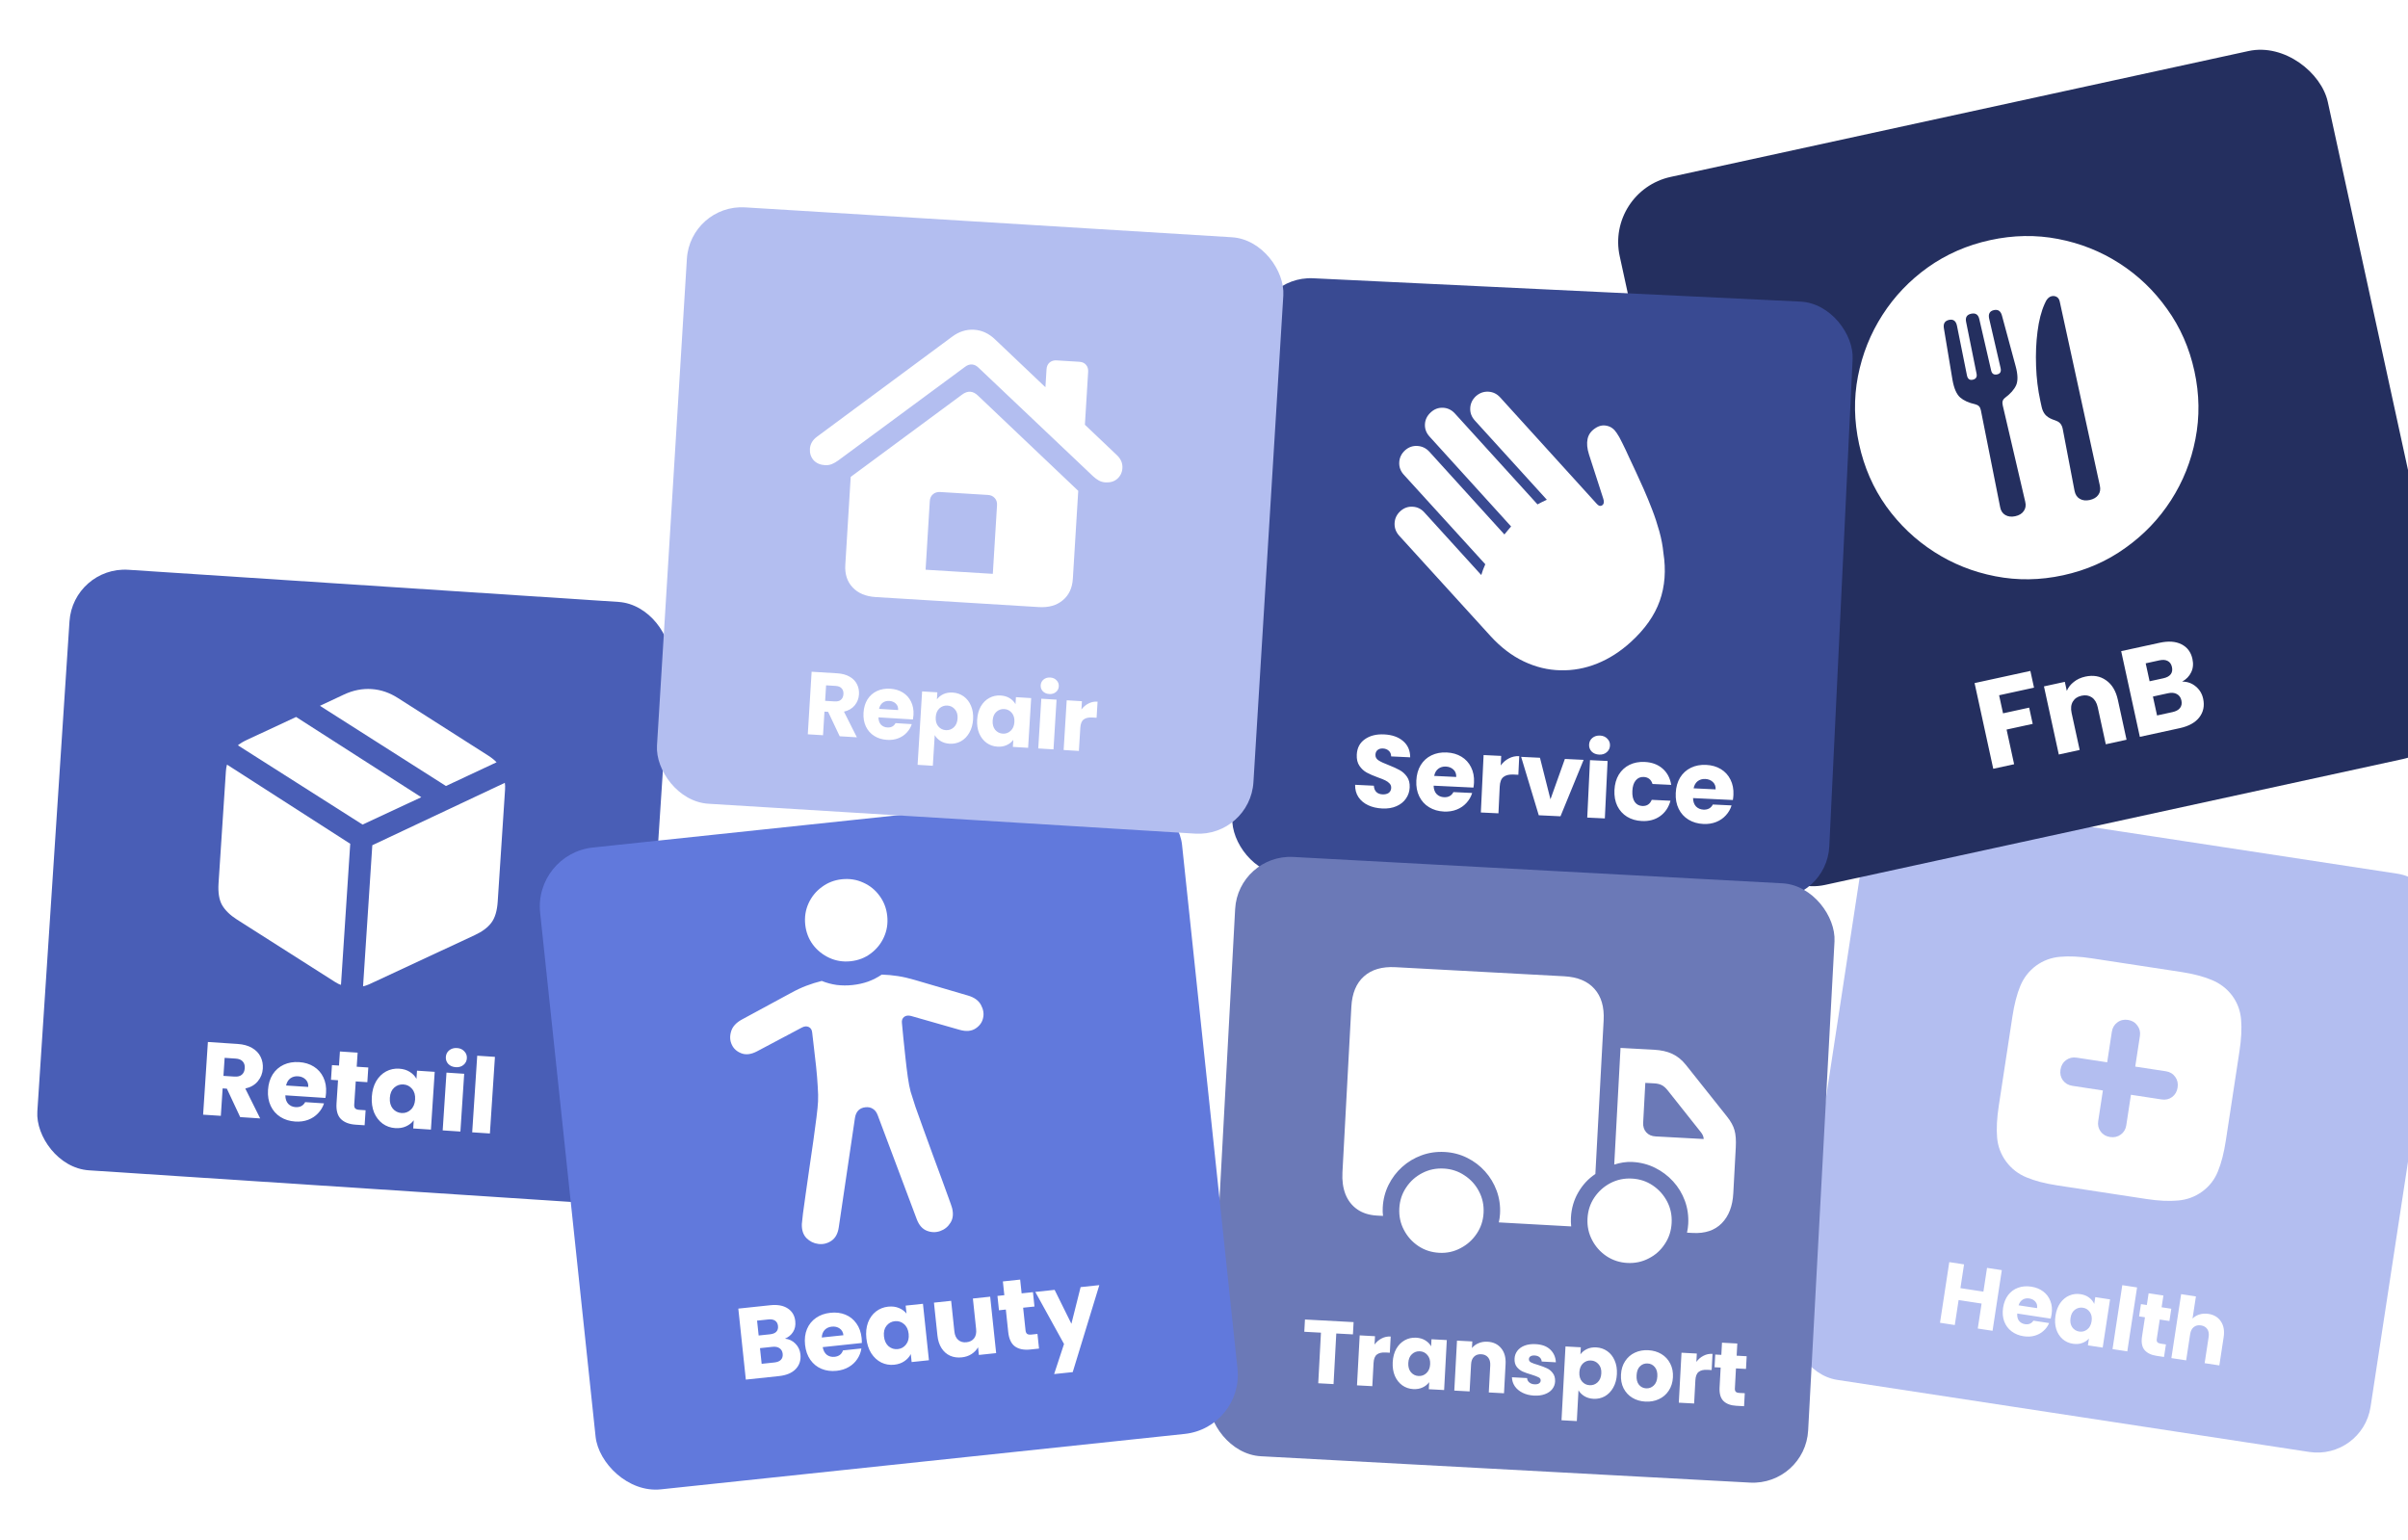 <svg width="233" height="149" viewBox="0 0 233 149" fill="none" xmlns="http://www.w3.org/2000/svg">
<g filter="url(#filter0_d_1128_926)">
<rect x="181.18" y="73.568" width="56.604" height="56.604" rx="5.205" transform="rotate(8.682 181.18 73.568)" fill="#B3BEF0"/>
<path d="M215.989 93.125C216.498 93.818 216.785 94.594 216.851 95.456C216.924 96.318 216.871 97.334 216.693 98.505L215.372 107.156C215.192 108.335 214.938 109.324 214.611 110.125C214.293 110.92 213.787 111.572 213.095 112.081C212.395 112.589 211.61 112.878 210.74 112.951C209.876 113.031 208.863 112.983 207.7 112.806L199.037 111.483C197.874 111.305 196.893 111.049 196.093 110.714C195.292 110.387 194.633 109.876 194.116 109.183C193.607 108.49 193.316 107.717 193.241 106.862C193.168 106 193.221 104.98 193.401 103.802L194.724 95.138C194.902 93.975 195.153 92.997 195.479 92.204C195.807 91.403 196.317 90.744 197.011 90.227C197.702 89.726 198.479 89.439 199.341 89.366C200.212 89.286 201.225 89.334 202.38 89.511L211.055 90.835C212.218 91.013 213.199 91.269 213.999 91.604C214.808 91.932 215.471 92.439 215.989 93.125ZM199.374 100.293C199.316 100.678 199.393 101.021 199.607 101.321C199.831 101.616 200.135 101.792 200.52 101.851L203.477 102.302L203.025 105.259C202.966 105.644 203.045 105.983 203.26 106.276C203.475 106.569 203.779 106.746 204.172 106.806C204.565 106.866 204.908 106.788 205.201 106.573C205.501 106.359 205.681 106.059 205.74 105.674L206.191 102.717L209.16 103.17C209.545 103.229 209.884 103.151 210.177 102.935C210.471 102.712 210.647 102.408 210.706 102.023C210.767 101.623 210.69 101.276 210.475 100.983C210.261 100.683 209.961 100.503 209.576 100.444L206.607 99.991L207.059 97.034C207.118 96.649 207.036 96.309 206.813 96.015C206.599 95.714 206.295 95.534 205.902 95.474C205.51 95.414 205.166 95.496 204.872 95.719C204.579 95.934 204.403 96.234 204.344 96.619L203.893 99.576L200.936 99.125C200.551 99.066 200.207 99.147 199.906 99.369C199.613 99.585 199.436 99.892 199.374 100.293Z" fill="white"/>
<path d="M193.697 119.688L192.801 125.557L191.371 125.339L191.74 122.923L189.516 122.583L189.147 125L187.717 124.781L188.613 118.912L190.043 119.13L189.692 121.429L191.916 121.769L192.267 119.47L193.697 119.688ZM198.515 123.966C198.494 124.1 198.465 124.238 198.426 124.38L195.19 123.886C195.168 124.179 195.226 124.416 195.364 124.597C195.508 124.773 195.7 124.879 195.94 124.916C196.297 124.97 196.568 124.858 196.753 124.578L198.275 124.81C198.15 125.105 197.966 125.359 197.722 125.573C197.484 125.788 197.201 125.941 196.873 126.034C196.545 126.126 196.192 126.144 195.813 126.086C195.355 126.016 194.963 125.856 194.637 125.607C194.31 125.357 194.073 125.036 193.928 124.643C193.783 124.25 193.747 123.811 193.821 123.326C193.895 122.841 194.057 122.432 194.308 122.1C194.564 121.768 194.885 121.532 195.272 121.391C195.658 121.251 196.083 121.216 196.545 121.286C196.997 121.355 197.384 121.511 197.706 121.755C198.028 121.998 198.26 122.31 198.402 122.691C198.549 123.073 198.586 123.498 198.515 123.966ZM197.109 123.366C197.147 123.121 197.093 122.913 196.948 122.743C196.803 122.572 196.605 122.468 196.354 122.429C196.114 122.393 195.9 122.431 195.711 122.545C195.529 122.66 195.398 122.842 195.32 123.093L197.109 123.366ZM198.891 124.092C198.964 123.612 199.118 123.205 199.351 122.87C199.591 122.536 199.881 122.295 200.223 122.148C200.565 122 200.928 121.956 201.313 122.014C201.642 122.065 201.919 122.175 202.144 122.347C202.374 122.519 202.539 122.724 202.64 122.961L202.741 122.301L204.171 122.519L203.458 127.185L202.028 126.966L202.129 126.306C201.957 126.502 201.735 126.648 201.464 126.743C201.198 126.84 200.901 126.863 200.572 126.812C200.193 126.755 199.862 126.604 199.58 126.362C199.298 126.113 199.093 125.794 198.965 125.403C198.842 125.008 198.818 124.571 198.891 124.092ZM202.385 124.634C202.439 124.277 202.382 123.98 202.213 123.743C202.049 123.507 201.825 123.368 201.541 123.324C201.257 123.281 200.998 123.347 200.766 123.522C200.54 123.693 200.4 123.957 200.346 124.314C200.291 124.671 200.346 124.97 200.508 125.211C200.677 125.448 200.904 125.588 201.188 125.632C201.473 125.675 201.728 125.609 201.955 125.432C202.187 125.257 202.33 124.99 202.385 124.634ZM206.784 121.361L205.839 127.548L204.409 127.33L205.354 121.143L206.784 121.361ZM209.577 126.878L209.392 128.091L208.664 127.98C208.146 127.901 207.761 127.713 207.509 127.418C207.259 127.118 207.177 126.68 207.265 126.106L207.548 124.25L206.98 124.163L207.161 122.976L207.729 123.063L207.903 121.926L209.333 122.144L209.159 123.281L210.096 123.424L209.914 124.611L208.978 124.468L208.692 126.341C208.671 126.481 208.689 126.586 208.746 126.657C208.804 126.729 208.911 126.777 209.067 126.801L209.577 126.878ZM213.692 123.922C214.227 124.004 214.629 124.247 214.898 124.654C215.168 125.054 215.256 125.564 215.161 126.182L214.745 128.908L213.323 128.691L213.71 126.158C213.758 125.846 213.714 125.591 213.579 125.393C213.444 125.196 213.239 125.076 212.966 125.034C212.693 124.993 212.463 125.046 212.275 125.194C212.086 125.342 211.969 125.572 211.921 125.885L211.534 128.418L210.104 128.2L211.049 122.012L212.479 122.231L212.151 124.379C212.327 124.195 212.55 124.061 212.82 123.977C213.089 123.893 213.38 123.874 213.692 123.922Z" fill="white"/>
</g>
<g filter="url(#filter1_d_1128_926)">
<rect x="155.352" y="15.269" width="70.124" height="70.124" rx="6.448" transform="rotate(-12.29 155.352 15.269)" fill="#242F5F"/>
<path d="M199.636 52.444C197.404 52.93 195.213 52.962 193.063 52.541C190.924 52.127 188.952 51.34 187.144 50.179C185.336 49.018 183.794 47.552 182.519 45.782C181.251 43.999 180.374 41.992 179.888 39.761C179.4 37.519 179.362 35.329 179.776 33.191C180.197 31.04 180.988 29.061 182.149 27.253C183.31 25.445 184.777 23.909 186.549 22.643C188.332 21.376 190.339 20.499 192.571 20.013C194.813 19.524 197.003 19.487 199.141 19.9C201.289 20.311 203.268 21.098 205.075 22.259C206.883 23.42 208.421 24.891 209.688 26.674C210.964 28.444 211.846 30.45 212.334 32.692C212.821 34.924 212.853 37.115 212.431 39.266C212.018 41.404 211.231 43.377 210.07 45.184C208.909 46.992 207.437 48.53 205.654 49.797C203.884 51.073 201.878 51.955 199.636 52.444ZM194.998 46.731C195.376 46.648 195.651 46.481 195.821 46.23C196.002 45.976 196.049 45.676 195.963 45.33L193.788 36.009C193.75 35.835 193.747 35.696 193.778 35.593C193.807 35.479 193.885 35.371 194.013 35.268C194.538 34.875 194.895 34.47 195.083 34.054C195.269 33.627 195.253 33.014 195.036 32.214L193.713 27.323C193.595 26.877 193.336 26.698 192.936 26.785C192.527 26.874 192.372 27.149 192.473 27.61L193.581 32.403C193.655 32.74 193.543 32.942 193.246 33.006C192.929 33.075 192.735 32.946 192.663 32.619L191.518 27.657C191.422 27.217 191.159 27.043 190.729 27.137C190.31 27.229 190.148 27.494 190.244 27.934L191.251 32.926C191.322 33.254 191.199 33.452 190.882 33.522C190.585 33.586 190.399 33.45 190.326 33.112L189.356 28.289C189.255 27.828 189 27.642 188.591 27.732C188.181 27.821 188.015 28.093 188.093 28.548L188.925 33.546C189.07 34.361 189.316 34.924 189.662 35.235C190.007 35.535 190.494 35.756 191.126 35.897C191.285 35.938 191.406 36.002 191.49 36.091C191.571 36.17 191.631 36.296 191.669 36.47L193.537 45.859C193.603 46.209 193.77 46.462 194.04 46.618C194.31 46.773 194.629 46.811 194.998 46.731ZM199.591 38.283L200.732 44.259C200.802 44.63 200.972 44.893 201.242 45.049C201.512 45.205 201.831 45.242 202.199 45.162C202.578 45.079 202.854 44.917 203.027 44.676C203.209 44.432 203.262 44.132 203.184 43.773L199.303 25.961C199.256 25.746 199.159 25.595 199.012 25.51C198.865 25.424 198.704 25.4 198.53 25.438C198.243 25.5 198.013 25.749 197.84 26.183C197.515 26.908 197.286 27.8 197.152 28.858C197.016 29.907 196.969 31.021 197.012 32.202C197.052 33.373 197.19 34.496 197.424 35.571L197.548 36.139C197.615 36.446 197.728 36.694 197.887 36.885C198.047 37.075 198.273 37.23 198.567 37.348L198.97 37.502C199.308 37.621 199.514 37.882 199.591 38.283Z" fill="white"/>
<path d="M196.461 61.702L196.813 63.321L193.435 64.057L193.816 65.805L196.344 65.254L196.686 66.826L194.158 67.376L194.889 70.731L192.869 71.171L191.062 62.878L196.461 61.702ZM201.776 62.252C202.548 62.084 203.217 62.202 203.784 62.607C204.356 63.002 204.738 63.636 204.928 64.51L205.767 68.361L203.759 68.799L202.979 65.219C202.883 64.778 202.694 64.461 202.413 64.266C202.131 64.072 201.798 64.017 201.412 64.101C201.026 64.185 200.745 64.374 200.57 64.668C200.395 64.962 200.355 65.329 200.451 65.77L201.231 69.35L199.211 69.79L197.775 63.198L199.795 62.758L199.985 63.632C200.127 63.296 200.353 63.008 200.663 62.767C200.972 62.518 201.343 62.346 201.776 62.252ZM211.147 62.735C211.65 62.733 212.088 62.889 212.462 63.203C212.834 63.51 213.072 63.903 213.177 64.384C213.328 65.077 213.204 65.681 212.805 66.197C212.412 66.704 211.782 67.051 210.916 67.24L207.053 68.081L205.246 59.788L208.979 58.975C209.822 58.792 210.522 58.841 211.078 59.124C211.643 59.406 211.997 59.877 212.141 60.538C212.248 61.027 212.206 61.461 212.016 61.84C211.835 62.218 211.545 62.516 211.147 62.735ZM207.997 62.703L209.32 62.415C209.651 62.343 209.888 62.217 210.03 62.038C210.179 61.849 210.222 61.612 210.16 61.329C210.099 61.045 209.961 60.848 209.747 60.738C209.541 60.626 209.273 60.606 208.942 60.678L207.619 60.967L207.997 62.703ZM210.206 65.687C210.545 65.613 210.789 65.481 210.937 65.292C211.092 65.094 211.138 64.849 211.074 64.557C211.011 64.266 210.862 64.059 210.629 63.937C210.404 63.812 210.123 63.787 209.784 63.861L208.319 64.18L208.718 66.011L210.206 65.687Z" fill="white"/>
</g>
<g filter="url(#filter2_d_1128_926)">
<rect x="7.074" y="51.515" width="58.239" height="58.239" rx="5.355" transform="rotate(3.752 7.074 51.515)" fill="#495EB6"/>
<path d="M35.13 92.17L36.025 78.521L48.847 72.481C48.879 72.666 48.886 72.889 48.869 73.15L48.159 83.973C48.1 84.876 47.894 85.56 47.541 86.025C47.188 86.49 46.656 86.887 45.945 87.216L35.705 91.985C35.606 92.031 35.507 92.068 35.41 92.097C35.311 92.134 35.218 92.158 35.13 92.17ZM32.994 92.03C32.9 92.006 32.806 91.97 32.713 91.92C32.629 91.879 32.541 91.83 32.449 91.772L22.918 85.705C22.266 85.288 21.79 84.825 21.492 84.317C21.203 83.81 21.088 83.104 21.147 82.201L21.857 71.378C21.874 71.118 21.91 70.898 21.965 70.718L33.889 78.38L32.994 92.03ZM35.084 76.523L23.017 68.851C23.256 68.658 23.56 68.477 23.928 68.309L28.651 66.108L40.764 73.874L35.084 76.523ZM43.151 72.788L30.958 65.029L33.28 63.939C34.161 63.526 35.054 63.349 35.957 63.408C36.851 63.467 37.704 63.758 38.515 64.282L47.229 69.838C47.564 70.051 47.837 70.27 48.049 70.493L43.151 72.788Z" fill="white"/>
<path d="M23.241 104.83L21.953 102.079L21.542 102.052L21.368 104.707L19.654 104.595L20.116 97.561L22.991 97.75C23.546 97.786 24.01 97.914 24.385 98.133C24.766 98.353 25.043 98.639 25.214 98.992C25.386 99.339 25.458 99.719 25.431 100.134C25.401 100.601 25.239 101.01 24.948 101.36C24.664 101.71 24.259 101.945 23.735 102.065L25.175 104.957L23.241 104.83ZM21.621 100.84L22.683 100.909C22.997 100.93 23.236 100.868 23.4 100.725C23.57 100.582 23.665 100.37 23.683 100.089C23.701 99.822 23.634 99.606 23.484 99.442C23.34 99.279 23.112 99.186 22.798 99.166L21.736 99.096L21.621 100.84ZM31.55 102.477C31.54 102.637 31.519 102.804 31.487 102.976L27.61 102.722C27.613 103.071 27.706 103.345 27.888 103.545C28.076 103.738 28.314 103.845 28.601 103.864C29.029 103.892 29.338 103.731 29.529 103.381L31.352 103.501C31.235 103.862 31.043 104.181 30.776 104.459C30.516 104.737 30.197 104.948 29.819 105.091C29.441 105.233 29.024 105.29 28.57 105.26C28.022 105.224 27.542 105.075 27.13 104.814C26.718 104.552 26.406 104.196 26.194 103.746C25.982 103.296 25.895 102.78 25.933 102.199C25.971 101.618 26.121 101.118 26.384 100.699C26.653 100.281 27.009 99.969 27.451 99.763C27.894 99.557 28.393 99.472 28.947 99.509C29.488 99.544 29.962 99.689 30.368 99.944C30.774 100.199 31.08 100.544 31.286 100.98C31.499 101.417 31.587 101.916 31.55 102.477ZM29.826 101.911C29.846 101.617 29.761 101.377 29.572 101.19C29.383 101.003 29.138 100.9 28.837 100.88C28.55 100.861 28.301 100.929 28.089 101.083C27.885 101.237 27.749 101.466 27.682 101.771L29.826 101.911ZM35.376 104.167L35.281 105.62L34.409 105.563C33.788 105.522 33.313 105.34 32.986 105.016C32.658 104.686 32.517 104.177 32.563 103.489L32.708 101.265L32.027 101.22L32.12 99.797L32.802 99.842L32.891 98.479L34.605 98.592L34.515 99.954L35.637 100.028L35.544 101.451L34.422 101.377L34.275 103.622C34.264 103.789 34.296 103.912 34.371 103.99C34.447 104.069 34.578 104.115 34.765 104.127L35.376 104.167ZM35.978 102.848C36.016 102.273 36.156 101.776 36.398 101.356C36.647 100.936 36.966 100.622 37.355 100.412C37.745 100.203 38.17 100.114 38.631 100.144C39.025 100.17 39.364 100.272 39.647 100.452C39.937 100.632 40.154 100.858 40.297 101.129L40.349 100.337L42.062 100.449L41.696 106.04L39.983 105.928L40.034 105.137C39.85 105.386 39.603 105.581 39.292 105.722C38.987 105.863 38.638 105.92 38.244 105.895C37.79 105.865 37.383 105.721 37.024 105.462C36.666 105.197 36.391 104.841 36.199 104.392C36.014 103.937 35.941 103.422 35.978 102.848ZM40.166 103.133C40.194 102.705 40.096 102.36 39.871 102.097C39.654 101.834 39.375 101.692 39.034 101.67C38.693 101.647 38.395 101.752 38.138 101.983C37.889 102.208 37.75 102.535 37.722 102.962C37.694 103.39 37.788 103.738 38.005 104.007C38.23 104.27 38.512 104.413 38.853 104.435C39.193 104.458 39.489 104.353 39.739 104.121C39.995 103.89 40.138 103.56 40.166 103.133ZM44.102 99.999C43.801 99.98 43.56 99.877 43.377 99.69C43.202 99.498 43.123 99.271 43.14 99.011C43.158 98.743 43.266 98.529 43.464 98.368C43.67 98.2 43.923 98.126 44.223 98.146C44.517 98.165 44.752 98.271 44.927 98.464C45.109 98.65 45.192 98.877 45.174 99.144C45.157 99.405 45.046 99.619 44.84 99.786C44.642 99.948 44.396 100.019 44.102 99.999ZM44.915 100.637L44.549 106.228L42.835 106.115L43.202 100.524L44.915 100.637ZM47.89 99L47.403 106.415L45.69 106.302L46.176 98.888L47.89 99Z" fill="white"/>
</g>
<g filter="url(#filter3_d_1128_926)">
<rect x="121.75" y="23.45" width="57.832" height="57.832" rx="5.318" transform="rotate(2.741 121.75 23.45)" fill="#394A92"/>
<path d="M144.203 58.305L135.377 48.605C135.065 48.252 134.92 47.852 134.942 47.403C134.963 46.954 135.146 46.569 135.49 46.248C135.843 45.928 136.243 45.783 136.692 45.813C137.141 45.834 137.521 46.021 137.833 46.374L143.33 52.424C143.382 52.254 143.437 52.083 143.497 51.913C143.567 51.735 143.64 51.557 143.718 51.379L135.828 42.709C135.516 42.366 135.371 41.969 135.392 41.521C135.414 41.072 135.596 40.687 135.94 40.366C136.284 40.054 136.68 39.908 137.129 39.93C137.587 39.952 137.976 40.135 138.297 40.479L145.568 48.496C145.67 48.362 145.776 48.233 145.885 48.109C145.996 47.976 146.106 47.847 146.215 47.722L138.327 39.027C138.007 38.674 137.857 38.278 137.878 37.838C137.9 37.389 138.087 37.004 138.439 36.684C138.784 36.363 139.18 36.213 139.629 36.235C140.078 36.256 140.462 36.443 140.783 36.796L148.77 45.587C148.921 45.508 149.072 45.428 149.223 45.349C149.382 45.27 149.533 45.199 149.674 45.137L142.71 37.472C142.389 37.12 142.24 36.719 142.261 36.27C142.283 35.821 142.465 35.436 142.81 35.115C143.162 34.803 143.562 34.658 144.011 34.68C144.46 34.701 144.845 34.888 145.165 35.241L154.483 45.51C154.615 45.655 154.728 45.729 154.823 45.734C154.918 45.738 155.001 45.708 155.074 45.642C155.137 45.585 155.175 45.504 155.189 45.401C155.203 45.298 155.179 45.158 155.118 44.983L153.751 40.752C153.57 40.181 153.525 39.681 153.615 39.253C153.705 38.825 153.955 38.478 154.365 38.212C154.723 37.97 155.094 37.892 155.48 37.98C155.865 38.059 156.183 38.29 156.432 38.674C156.586 38.889 156.766 39.209 156.97 39.634C157.184 40.06 157.404 40.524 157.63 41.028C157.866 41.524 158.09 42.002 158.301 42.462C158.521 42.931 158.767 43.475 159.041 44.093C159.314 44.712 159.585 45.369 159.854 46.066C160.124 46.762 160.358 47.47 160.557 48.188C160.756 48.907 160.888 49.601 160.951 50.27C161.216 51.961 161.098 53.513 160.598 54.925C160.098 56.337 159.16 57.667 157.786 58.916C156.773 59.837 155.689 60.529 154.533 60.993C153.378 61.456 152.195 61.672 150.986 61.64C149.784 61.617 148.604 61.331 147.446 60.783C146.287 60.234 145.206 59.408 144.203 58.305Z" fill="white"/>
<path d="M133.749 75.014C133.237 74.989 132.783 74.885 132.386 74.699C131.989 74.514 131.675 74.252 131.445 73.915C131.222 73.579 131.114 73.181 131.123 72.722L132.936 72.809C132.95 73.069 133.03 73.272 133.176 73.419C133.322 73.559 133.518 73.635 133.764 73.647C134.016 73.659 134.218 73.612 134.37 73.506C134.522 73.394 134.602 73.235 134.612 73.029C134.621 72.856 134.568 72.711 134.454 72.592C134.346 72.474 134.208 72.374 134.039 72.293C133.876 72.212 133.641 72.117 133.333 72.009C132.889 71.848 132.527 71.691 132.248 71.538C131.969 71.385 131.733 71.167 131.541 70.885C131.348 70.603 131.262 70.243 131.283 69.805C131.314 69.154 131.574 68.657 132.063 68.315C132.552 67.966 133.175 67.809 133.932 67.845C134.702 67.882 135.314 68.098 135.768 68.492C136.222 68.88 136.45 69.403 136.451 70.062L134.609 69.974C134.606 69.748 134.532 69.568 134.385 69.434C134.239 69.294 134.046 69.218 133.807 69.207C133.601 69.197 133.433 69.246 133.301 69.352C133.17 69.453 133.099 69.606 133.089 69.811C133.079 70.037 133.176 70.218 133.383 70.355C133.589 70.491 133.915 70.643 134.359 70.811C134.803 70.985 135.162 71.148 135.434 71.301C135.713 71.454 135.949 71.669 136.142 71.944C136.335 72.219 136.421 72.566 136.401 72.985C136.382 73.383 136.262 73.74 136.041 74.055C135.826 74.371 135.521 74.616 135.127 74.79C134.733 74.965 134.273 75.039 133.749 75.014ZM142.626 72.494C142.619 72.653 142.601 72.819 142.573 72.991L138.718 72.806C138.728 73.153 138.825 73.424 139.009 73.619C139.199 73.808 139.437 73.909 139.723 73.922C140.148 73.943 140.452 73.778 140.635 73.427L142.448 73.514C142.337 73.874 142.152 74.195 141.893 74.475C141.639 74.756 141.326 74.971 140.953 75.119C140.58 75.268 140.168 75.331 139.716 75.31C139.172 75.284 138.693 75.144 138.279 74.891C137.865 74.639 137.549 74.291 137.331 73.848C137.112 73.405 137.017 72.894 137.045 72.317C137.072 71.739 137.213 71.24 137.466 70.82C137.725 70.399 138.073 70.083 138.509 69.871C138.945 69.659 139.439 69.566 139.99 69.593C140.528 69.618 141.001 69.754 141.408 70C141.816 70.246 142.125 70.584 142.338 71.013C142.557 71.443 142.653 71.936 142.626 72.494ZM140.905 71.963C140.919 71.67 140.83 71.433 140.639 71.251C140.448 71.069 140.204 70.971 139.905 70.956C139.619 70.943 139.373 71.014 139.166 71.171C138.965 71.327 138.835 71.557 138.773 71.861L140.905 71.963ZM145.213 70.851C145.426 70.555 145.687 70.328 145.994 70.17C146.301 70.005 146.638 69.931 147.003 69.949L146.916 71.751L146.448 71.729C146.023 71.709 145.7 71.786 145.479 71.962C145.258 72.131 145.136 72.445 145.114 72.903L144.991 75.482L143.288 75.401L143.554 69.843L145.257 69.925L145.213 70.851ZM150.024 74.126L151.419 70.22L153.232 70.307L150.994 75.77L148.892 75.669L147.187 70.017L149.009 70.105L150.024 74.126ZM154.734 69.8C154.435 69.785 154.193 69.687 154.009 69.505C153.832 69.317 153.749 69.094 153.762 68.835C153.774 68.569 153.878 68.355 154.072 68.191C154.273 68.021 154.523 67.943 154.822 67.957C155.114 67.971 155.349 68.072 155.526 68.26C155.71 68.442 155.796 68.666 155.783 68.931C155.771 69.191 155.664 69.405 155.463 69.575C155.269 69.739 155.026 69.814 154.734 69.8ZM155.552 70.418L155.286 75.975L153.583 75.894L153.849 70.336L155.552 70.418ZM156.215 73.235C156.243 72.657 156.383 72.158 156.636 71.737C156.896 71.317 157.241 71.001 157.67 70.789C158.106 70.577 158.596 70.484 159.141 70.51C159.838 70.543 160.41 70.754 160.858 71.141C161.312 71.529 161.596 72.058 161.71 72.729L159.897 72.642C159.765 72.21 159.48 71.984 159.041 71.963C158.729 71.948 158.474 72.058 158.277 72.295C158.079 72.525 157.97 72.866 157.948 73.318C157.927 73.769 158.003 74.122 158.177 74.377C158.352 74.625 158.595 74.756 158.907 74.771C159.345 74.792 159.651 74.594 159.824 74.176L161.637 74.263C161.459 74.907 161.126 75.403 160.637 75.752C160.148 76.102 159.558 76.26 158.867 76.227C158.323 76.201 157.844 76.061 157.43 75.808C157.023 75.556 156.71 75.208 156.491 74.765C156.28 74.323 156.188 73.812 156.215 73.235ZM167.728 73.696C167.72 73.856 167.702 74.021 167.674 74.193L163.82 74.008C163.83 74.355 163.926 74.626 164.11 74.821C164.301 75.009 164.539 75.111 164.824 75.124C165.249 75.145 165.553 74.98 165.736 74.629L167.549 74.716C167.439 75.076 167.254 75.397 166.994 75.677C166.741 75.958 166.428 76.173 166.055 76.321C165.682 76.47 165.269 76.533 164.818 76.512C164.273 76.486 163.794 76.346 163.38 76.093C162.967 75.841 162.65 75.493 162.432 75.05C162.214 74.607 162.118 74.096 162.146 73.519C162.174 72.941 162.314 72.442 162.567 72.022C162.827 71.601 163.175 71.285 163.611 71.073C164.047 70.861 164.54 70.768 165.092 70.795C165.629 70.82 166.102 70.956 166.51 71.202C166.917 71.448 167.227 71.785 167.439 72.215C167.658 72.645 167.754 73.138 167.728 73.696ZM166.006 73.165C166.02 72.872 165.932 72.635 165.741 72.453C165.55 72.271 165.305 72.173 165.006 72.158C164.721 72.145 164.474 72.216 164.267 72.373C164.067 72.529 163.936 72.759 163.875 73.062L166.006 73.165Z" fill="white"/>
</g>
<g filter="url(#filter4_d_1128_926)">
<rect x="119.801" y="78.782" width="58.078" height="58.078" rx="5.341" transform="rotate(3.084 119.801 78.782)" fill="#6B79B7"/>
<path d="M154.369 109.749C153.688 110.201 153.136 110.796 152.712 111.533C152.288 112.263 152.052 113.074 152.004 113.968C151.989 114.248 151.998 114.532 152.03 114.822L145.027 114.433C145.09 114.148 145.129 113.87 145.144 113.599C145.186 112.817 145.078 112.074 144.82 111.372C144.561 110.67 144.187 110.045 143.696 109.499C143.205 108.952 142.625 108.512 141.954 108.18C141.284 107.848 140.561 107.661 139.787 107.619C138.997 107.576 138.251 107.684 137.548 107.943C136.846 108.201 136.221 108.576 135.675 109.066C135.128 109.557 134.688 110.138 134.356 110.808C134.024 111.479 133.837 112.205 133.795 112.987C133.779 113.275 133.788 113.547 133.822 113.805L133.248 113.774C132.482 113.733 131.84 113.53 131.323 113.166C130.814 112.811 130.436 112.326 130.189 111.713C129.95 111.099 129.852 110.39 129.896 109.584L130.759 93.565C130.829 92.264 131.234 91.285 131.973 90.629C132.714 89.964 133.73 89.667 135.023 89.736L151.353 90.616C152.646 90.686 153.621 91.09 154.277 91.83C154.942 92.57 155.239 93.587 155.17 94.88L154.369 109.749ZM156.803 97.549L160.035 97.724C160.73 97.761 161.319 97.893 161.803 98.119C162.295 98.346 162.736 98.701 163.126 99.187L167.107 104.192C167.475 104.652 167.715 105.089 167.829 105.504C167.951 105.918 167.993 106.477 167.955 107.179L167.715 111.621C167.649 112.858 167.277 113.823 166.599 114.515C165.921 115.206 164.984 115.52 163.787 115.456L163.236 115.426C163.3 115.133 163.339 114.851 163.354 114.58C163.396 113.79 163.288 113.043 163.03 112.341C162.772 111.639 162.393 111.014 161.894 110.467C161.395 109.92 160.811 109.48 160.14 109.148C159.47 108.815 158.743 108.628 157.961 108.586C157.65 108.569 157.345 108.585 157.046 108.633C156.748 108.681 156.464 108.75 156.195 108.839L156.803 97.549ZM160.196 106.113L164.853 106.364C164.844 106.227 164.815 106.106 164.764 105.999C164.714 105.892 164.644 105.784 164.554 105.675L161.361 101.649C161.158 101.398 160.959 101.227 160.764 101.137C160.577 101.047 160.343 100.994 160.064 100.979L159.202 100.933L158.995 104.776C158.974 105.159 159.074 105.472 159.293 105.716C159.512 105.96 159.813 106.092 160.196 106.113ZM139.261 117.376C138.503 117.335 137.827 117.115 137.232 116.715C136.637 116.314 136.173 115.793 135.839 115.151C135.505 114.516 135.358 113.824 135.399 113.074C135.439 112.324 135.66 111.651 136.06 111.056C136.46 110.453 136.978 109.989 137.612 109.663C138.246 109.329 138.942 109.182 139.701 109.223C140.443 109.263 141.111 109.483 141.706 109.884C142.309 110.276 142.778 110.794 143.111 111.436C143.445 112.07 143.592 112.763 143.552 113.513C143.512 114.255 143.292 114.924 142.891 115.519C142.491 116.121 141.969 116.59 141.327 116.923C140.692 117.265 140.004 117.416 139.261 117.376ZM157.459 118.357C156.717 118.317 156.044 118.096 155.441 117.696C154.847 117.295 154.382 116.774 154.049 116.132C153.715 115.489 153.568 114.797 153.608 114.055C153.649 113.297 153.87 112.62 154.27 112.025C154.67 111.431 155.188 110.966 155.822 110.632C156.464 110.298 157.157 110.152 157.899 110.192C158.649 110.232 159.322 110.452 159.916 110.853C160.511 111.253 160.976 111.77 161.31 112.405C161.644 113.039 161.79 113.735 161.749 114.493C161.709 115.252 161.488 115.928 161.088 116.523C160.695 117.126 160.178 117.591 159.536 117.916C158.901 118.25 158.209 118.397 157.459 118.357Z" fill="white"/>
<path d="M130.975 124.083L130.911 125.27L129.299 125.183L129.035 130.08L127.554 130L127.817 125.104L126.205 125.017L126.269 123.83L130.975 124.083ZM133.003 126.252C133.191 125.996 133.419 125.799 133.687 125.663C133.955 125.521 134.248 125.459 134.566 125.476L134.481 127.044L134.074 127.022C133.704 127.003 133.423 127.068 133.229 127.22C133.036 127.366 132.929 127.639 132.907 128.037L132.786 130.282L131.304 130.202L131.565 125.366L133.047 125.446L133.003 126.252ZM134.76 127.955C134.787 127.458 134.903 127.027 135.108 126.661C135.319 126.296 135.592 126.021 135.926 125.836C136.261 125.651 136.627 125.57 137.026 125.591C137.367 125.609 137.66 125.695 137.907 125.847C138.16 126 138.349 126.192 138.476 126.425L138.512 125.741L139.994 125.82L139.734 130.656L138.252 130.576L138.289 129.892C138.132 130.109 137.92 130.28 137.653 130.405C137.391 130.53 137.09 130.583 136.749 130.565C136.356 130.544 136.003 130.423 135.691 130.204C135.378 129.978 135.137 129.673 134.967 129.287C134.802 128.895 134.734 128.451 134.76 127.955ZM138.382 128.158C138.402 127.789 138.314 127.491 138.117 127.266C137.927 127.042 137.684 126.921 137.389 126.906C137.095 126.89 136.838 126.983 136.618 127.186C136.405 127.383 136.288 127.666 136.268 128.036C136.248 128.406 136.334 128.706 136.524 128.936C136.72 129.161 136.966 129.281 137.261 129.297C137.555 129.313 137.809 129.22 138.023 129.017C138.243 128.814 138.362 128.528 138.382 128.158ZM143.929 125.98C144.495 126.011 144.936 126.22 145.251 126.608C145.572 126.99 145.715 127.502 145.681 128.143L145.529 130.968L144.056 130.889L144.197 128.263C144.214 127.94 144.144 127.684 143.986 127.496C143.828 127.307 143.608 127.206 143.325 127.191C143.042 127.175 142.812 127.253 142.634 127.423C142.457 127.593 142.36 127.84 142.343 128.163L142.201 130.789L140.719 130.709L140.98 125.874L142.462 125.953L142.427 126.595C142.589 126.389 142.8 126.232 143.061 126.125C143.322 126.011 143.611 125.963 143.929 125.98ZM148.435 131.194C148.014 131.172 147.642 131.079 147.32 130.917C146.999 130.755 146.749 130.544 146.572 130.286C146.395 130.021 146.304 129.732 146.297 129.419L147.762 129.498C147.77 129.667 147.841 129.806 147.974 129.918C148.107 130.029 148.275 130.091 148.477 130.101C148.662 130.111 148.805 130.084 148.907 130.02C149.015 129.951 149.072 129.858 149.078 129.743C149.086 129.604 149.019 129.499 148.878 129.428C148.737 129.351 148.507 129.263 148.188 129.165C147.846 129.065 147.562 128.966 147.335 128.867C147.109 128.762 146.917 128.61 146.76 128.41C146.603 128.204 146.534 127.937 146.551 127.608C146.566 127.33 146.655 127.083 146.817 126.866C146.986 126.643 147.221 126.473 147.523 126.356C147.83 126.24 148.189 126.192 148.599 126.215C149.206 126.247 149.674 126.423 150.005 126.742C150.341 127.062 150.522 127.471 150.547 127.971L149.178 127.897C149.164 127.728 149.096 127.591 148.974 127.486C148.858 127.381 148.699 127.324 148.497 127.313C148.323 127.303 148.189 127.331 148.092 127.395C147.997 127.454 147.945 127.541 147.939 127.656C147.932 127.795 147.998 127.903 148.139 127.98C148.286 128.057 148.513 128.139 148.821 128.225C149.174 128.337 149.461 128.445 149.681 128.55C149.902 128.649 150.091 128.804 150.247 129.015C150.41 129.221 150.485 129.491 150.473 129.827C150.458 130.11 150.363 130.36 150.189 130.576C150.022 130.787 149.784 130.948 149.477 131.059C149.175 131.17 148.828 131.215 148.435 131.194ZM152.923 127.204C153.079 126.986 153.289 126.815 153.55 126.69C153.812 126.565 154.113 126.512 154.454 126.53C154.853 126.551 155.208 126.672 155.521 126.892C155.834 127.111 156.072 127.414 156.237 127.799C156.407 128.185 156.479 128.626 156.452 129.123C156.426 129.62 156.307 130.054 156.095 130.425C155.89 130.791 155.62 131.069 155.286 131.259C154.951 131.444 154.585 131.526 154.186 131.504C153.851 131.486 153.557 131.401 153.305 131.248C153.058 131.096 152.868 130.906 152.736 130.679L152.575 133.66L151.093 133.58L151.478 126.439L152.96 126.519L152.923 127.204ZM154.944 129.042C154.964 128.672 154.876 128.378 154.679 128.159C154.488 127.934 154.243 127.814 153.943 127.797C153.648 127.781 153.391 127.875 153.171 128.077C152.958 128.28 152.841 128.567 152.821 128.936C152.801 129.306 152.886 129.603 153.077 129.828C153.273 130.053 153.519 130.173 153.814 130.189C154.108 130.205 154.365 130.112 154.585 129.909C154.805 129.701 154.925 129.412 154.944 129.042ZM159.21 131.775C158.736 131.749 158.314 131.625 157.944 131.402C157.579 131.18 157.297 130.875 157.098 130.488C156.904 130.101 156.821 129.656 156.848 129.153C156.875 128.656 157.008 128.226 157.248 127.862C157.488 127.493 157.804 127.217 158.196 127.036C158.588 126.854 159.021 126.776 159.495 126.802C159.969 126.827 160.391 126.951 160.761 127.174C161.132 127.397 161.416 127.705 161.615 128.098C161.815 128.485 161.901 128.927 161.874 129.424C161.847 129.921 161.711 130.354 161.465 130.723C161.225 131.087 160.907 131.359 160.509 131.541C160.116 131.722 159.683 131.8 159.21 131.775ZM159.279 130.492C159.562 130.507 159.807 130.416 160.015 130.219C160.228 130.022 160.345 129.73 160.366 129.343C160.387 128.956 160.305 128.653 160.12 128.434C159.94 128.216 159.709 128.099 159.426 128.084C159.137 128.068 158.892 128.16 158.69 128.357C158.488 128.549 158.377 128.842 158.356 129.234C158.335 129.622 158.411 129.924 158.585 130.142C158.764 130.36 158.996 130.477 159.279 130.492ZM164.142 127.93C164.33 127.673 164.558 127.477 164.826 127.341C165.094 127.199 165.387 127.136 165.705 127.153L165.621 128.722L165.213 128.7C164.844 128.68 164.562 128.746 164.368 128.898C164.175 129.044 164.068 129.316 164.046 129.715L163.925 131.959L162.443 131.879L162.704 127.044L164.186 127.124L164.142 127.93ZM168.826 130.963L168.758 132.22L168.005 132.179C167.467 132.15 167.055 131.998 166.769 131.721C166.483 131.439 166.356 131.001 166.388 130.406L166.492 128.482L165.902 128.45L165.969 127.22L166.558 127.252L166.621 126.073L168.103 126.153L168.04 127.331L169.01 127.384L168.944 128.614L167.973 128.562L167.869 130.503C167.861 130.648 167.89 130.753 167.956 130.821C168.022 130.888 168.136 130.926 168.298 130.935L168.826 130.963Z" fill="white"/>
</g>
<g filter="url(#filter5_d_1128_926)">
<rect x="51.66" y="78.469" width="62.458" height="62.458" rx="5.743" transform="rotate(-6.041 51.66 78.469)" fill="#6179DC"/>
<path d="M82.302 88.87C81.577 88.947 80.894 88.838 80.254 88.545C79.614 88.251 79.083 87.827 78.663 87.273C78.242 86.708 77.993 86.058 77.915 85.323C77.837 84.587 77.945 83.9 78.239 83.259C78.532 82.619 78.962 82.093 79.528 81.682C80.092 81.261 80.737 81.012 81.462 80.936C82.197 80.858 82.885 80.966 83.525 81.259C84.165 81.543 84.69 81.967 85.101 82.533C85.522 83.098 85.772 83.748 85.849 84.483C85.927 85.218 85.819 85.906 85.526 86.546C85.241 87.175 84.817 87.7 84.252 88.122C83.697 88.542 83.047 88.791 82.302 88.87ZM83.735 103C83.46 103.029 83.233 103.13 83.055 103.304C82.887 103.476 82.778 103.715 82.728 104.02L81.157 114.641C81.066 115.24 80.827 115.668 80.441 115.925C80.055 116.183 79.637 116.284 79.188 116.228C78.738 116.173 78.351 115.981 78.027 115.654C77.713 115.326 77.567 114.872 77.588 114.291C77.595 114.156 77.631 113.817 77.698 113.273C77.775 112.738 77.866 112.083 77.97 111.308C78.084 110.532 78.203 109.703 78.326 108.823C78.459 107.931 78.584 107.066 78.702 106.227C78.819 105.379 78.92 104.624 79.005 103.965C79.089 103.295 79.138 102.789 79.154 102.447C79.176 102.072 79.166 101.588 79.124 100.994C79.091 100.388 79.039 99.753 78.969 99.09C78.899 98.426 78.827 97.798 78.754 97.207C78.68 96.606 78.624 96.121 78.585 95.754C78.558 95.498 78.447 95.324 78.251 95.231C78.055 95.138 77.835 95.156 77.591 95.286L73.249 97.588C72.682 97.886 72.178 97.95 71.736 97.779C71.295 97.609 70.987 97.332 70.812 96.948C70.627 96.565 70.602 96.139 70.739 95.67C70.875 95.201 71.226 94.813 71.793 94.505L76.525 91.944C77.032 91.663 77.528 91.43 78.015 91.245C78.501 91.059 79.001 90.903 79.514 90.776C79.978 90.964 80.462 91.094 80.965 91.165C81.467 91.225 81.973 91.228 82.484 91.174C83.015 91.118 83.514 91.008 83.982 90.845C84.46 90.671 84.905 90.443 85.32 90.162C85.848 90.178 86.369 90.226 86.884 90.306C87.398 90.386 87.938 90.509 88.503 90.677L93.666 92.19C94.284 92.373 94.704 92.679 94.925 93.11C95.157 93.54 95.222 93.962 95.121 94.375C95.031 94.787 94.787 95.123 94.391 95.382C93.995 95.641 93.489 95.684 92.871 95.512L88.16 94.167C87.883 94.093 87.659 94.122 87.487 94.254C87.316 94.385 87.243 94.579 87.27 94.834C87.309 95.202 87.355 95.688 87.409 96.291C87.472 96.883 87.538 97.511 87.608 98.175C87.678 98.839 87.756 99.471 87.84 100.071C87.923 100.661 88.015 101.137 88.115 101.498C88.212 101.829 88.366 102.313 88.578 102.952C88.8 103.579 89.056 104.295 89.348 105.101C89.639 105.896 89.937 106.716 90.243 107.562C90.549 108.397 90.838 109.182 91.112 109.917C91.386 110.652 91.612 111.274 91.79 111.781C91.979 112.298 92.091 112.622 92.125 112.753C92.267 113.316 92.214 113.791 91.966 114.179C91.728 114.566 91.395 114.833 90.967 114.982C90.538 115.13 90.109 115.119 89.678 114.948C89.246 114.777 88.924 114.408 88.709 113.842L84.934 103.787C84.831 103.498 84.674 103.287 84.464 103.155C84.264 103.021 84.021 102.969 83.735 103Z" fill="white"/>
<path d="M75.954 125.392C76.36 125.435 76.701 125.6 76.976 125.887C77.25 126.168 77.407 126.508 77.45 126.906C77.51 127.48 77.356 127.958 76.988 128.34C76.625 128.715 76.085 128.94 75.367 129.016L72.167 129.355L71.44 122.485L74.533 122.158C75.231 122.084 75.792 122.186 76.218 122.464C76.649 122.742 76.894 123.155 76.952 123.703C76.995 124.107 76.923 124.455 76.736 124.745C76.556 125.035 76.295 125.25 75.954 125.392ZM73.408 125.087L74.504 124.971C74.778 124.942 74.98 124.862 75.112 124.729C75.248 124.589 75.304 124.402 75.28 124.167C75.255 123.932 75.161 123.76 74.998 123.652C74.841 123.544 74.626 123.504 74.352 123.533L73.255 123.649L73.408 125.087ZM74.931 127.697C75.211 127.667 75.42 127.582 75.557 127.443C75.7 127.296 75.758 127.101 75.733 126.86C75.707 126.619 75.606 126.438 75.428 126.318C75.257 126.198 75.031 126.152 74.751 126.182L73.537 126.311L73.698 127.827L74.931 127.697ZM83.37 125.319C83.386 125.476 83.394 125.64 83.392 125.812L79.605 126.213C79.667 126.549 79.802 126.799 80.01 126.961C80.225 127.117 80.472 127.18 80.753 127.15C81.17 127.106 81.442 126.899 81.568 126.529L83.349 126.341C83.296 126.709 83.163 127.05 82.952 127.363C82.748 127.675 82.475 127.931 82.133 128.132C81.792 128.333 81.399 128.457 80.956 128.504C80.421 128.561 79.932 128.497 79.49 128.313C79.049 128.129 78.688 127.837 78.408 127.438C78.129 127.039 77.959 126.555 77.898 125.988C77.838 125.42 77.9 124.912 78.084 124.464C78.274 124.015 78.565 123.654 78.959 123.382C79.352 123.109 79.82 122.944 80.361 122.887C80.889 122.831 81.371 122.892 81.805 123.07C82.24 123.249 82.593 123.531 82.865 123.918C83.143 124.304 83.311 124.771 83.37 125.319ZM81.61 125.06C81.58 124.773 81.458 124.555 81.244 124.406C81.031 124.257 80.777 124.199 80.483 124.23C80.203 124.259 79.973 124.366 79.795 124.55C79.623 124.733 79.53 124.977 79.516 125.282L81.61 125.06ZM83.83 125.35C83.771 124.789 83.823 124.285 83.987 123.839C84.157 123.392 84.413 123.035 84.754 122.768C85.095 122.501 85.491 122.344 85.941 122.296C86.326 122.256 86.67 122.298 86.974 122.424C87.284 122.55 87.531 122.732 87.715 122.97L87.633 122.196L89.306 122.019L89.884 127.48L88.211 127.657L88.129 126.884C87.993 127.156 87.786 127.385 87.509 127.573C87.239 127.76 86.911 127.874 86.526 127.915C86.082 127.962 85.666 127.89 85.276 127.701C84.886 127.504 84.561 127.206 84.301 126.804C84.046 126.396 83.889 125.911 83.83 125.35ZM87.922 124.927C87.877 124.509 87.725 124.192 87.465 123.976C87.211 123.758 86.918 123.667 86.585 123.703C86.252 123.738 85.981 123.889 85.772 124.155C85.568 124.414 85.489 124.752 85.533 125.17C85.577 125.587 85.726 125.908 85.981 126.132C86.241 126.348 86.538 126.439 86.871 126.404C87.203 126.368 87.471 126.218 87.674 125.952C87.883 125.686 87.966 125.344 87.922 124.927ZM95.811 121.331L96.389 126.792L94.716 126.969L94.637 126.225C94.493 126.484 94.282 126.705 94.004 126.886C93.732 127.06 93.42 127.165 93.068 127.202C92.65 127.247 92.272 127.194 91.933 127.045C91.593 126.89 91.317 126.646 91.103 126.312C90.89 125.978 90.758 125.573 90.708 125.097L90.37 121.907L92.034 121.731L92.347 124.696C92.386 125.061 92.511 125.335 92.721 125.517C92.932 125.699 93.197 125.774 93.517 125.74C93.843 125.705 94.09 125.577 94.258 125.355C94.426 125.132 94.49 124.839 94.451 124.473L94.138 121.508L95.811 121.331ZM100.386 124.934L100.537 126.353L99.685 126.443C99.079 126.507 98.59 126.41 98.22 126.153C97.849 125.888 97.628 125.42 97.556 124.748L97.326 122.576L96.661 122.646L96.514 121.257L97.18 121.186L97.039 119.855L98.712 119.678L98.853 121.009L99.949 120.893L100.096 122.283L99 122.399L99.232 124.591C99.249 124.754 99.301 124.867 99.387 124.931C99.473 124.994 99.607 125.016 99.79 124.997L100.386 124.934ZM106.371 120.213L103.798 128.63L101.998 128.82L102.956 125.909L100.176 120.869L102.046 120.671L103.669 123.953L104.561 120.405L106.371 120.213Z" fill="white"/>
</g>
<g filter="url(#filter6_d_1128_926)">
<rect x="66.789" y="16.23" width="57.821" height="57.821" rx="5.317" transform="rotate(3.514 66.789 16.23)" fill="#B3BEF0"/>
<path d="M89.561 51.621L96.066 52.02L96.473 45.384C96.491 45.099 96.417 44.867 96.253 44.689C96.097 44.504 95.876 44.403 95.59 44.385L90.979 44.102C90.693 44.085 90.457 44.158 90.272 44.322C90.087 44.478 89.986 44.699 89.968 44.985L89.561 51.621ZM81.793 51.144L82.315 42.638L93.089 34.677C93.632 34.272 94.144 34.303 94.626 34.771L104.332 43.989L103.81 52.496C103.755 53.393 103.429 54.087 102.833 54.577C102.244 55.075 101.473 55.294 100.52 55.236L84.734 54.267C83.773 54.208 83.027 53.895 82.496 53.328C81.972 52.77 81.738 52.042 81.793 51.144ZM79.838 41.505C79.361 41.476 78.988 41.313 78.719 41.018C78.459 40.715 78.342 40.353 78.368 39.932C78.397 39.455 78.629 39.059 79.062 38.743L92.117 29.08C92.785 28.579 93.497 28.352 94.251 28.398C95.006 28.445 95.684 28.757 96.287 29.336L108.061 40.523C108.453 40.89 108.634 41.312 108.605 41.788C108.579 42.209 108.414 42.554 108.111 42.822C107.816 43.083 107.43 43.199 106.953 43.17C106.731 43.156 106.52 43.095 106.319 42.987C106.119 42.871 105.932 42.732 105.759 42.57L94.684 32.072C94.488 31.877 94.275 31.772 94.045 31.758C93.815 31.744 93.591 31.822 93.373 31.992L81.097 41.056C80.905 41.196 80.703 41.311 80.49 41.401C80.277 41.484 80.06 41.519 79.838 41.505ZM101.103 34.834L101.263 32.225C101.28 31.947 101.378 31.73 101.555 31.573C101.74 31.417 101.967 31.347 102.237 31.364L104.441 31.499C104.719 31.516 104.932 31.613 105.081 31.79C105.238 31.967 105.307 32.194 105.29 32.472L104.923 38.453L101.103 34.834Z" fill="white"/>
<path d="M81.249 67.737L80.13 65.374L79.776 65.352L79.636 67.638L78.162 67.547L78.533 61.493L81.008 61.645C81.485 61.674 81.886 61.783 82.209 61.97C82.538 62.157 82.777 62.403 82.925 62.706C83.074 63.004 83.138 63.331 83.116 63.688C83.091 64.09 82.954 64.442 82.705 64.744C82.461 65.047 82.114 65.251 81.663 65.356L82.913 67.839L81.249 67.737ZM79.841 64.309L80.755 64.365C81.025 64.382 81.23 64.328 81.371 64.204C81.517 64.08 81.597 63.897 81.612 63.656C81.626 63.426 81.568 63.24 81.438 63.1C81.314 62.959 81.117 62.881 80.847 62.864L79.933 62.808L79.841 64.309ZM88.389 65.682C88.381 65.82 88.364 65.963 88.337 66.112L85 65.907C85.004 66.207 85.085 66.443 85.242 66.614C85.405 66.78 85.61 66.87 85.857 66.885C86.225 66.908 86.49 66.769 86.653 66.467L88.223 66.563C88.123 66.875 87.959 67.15 87.731 67.39C87.508 67.63 87.234 67.813 86.909 67.937C86.584 68.061 86.226 68.111 85.835 68.087C85.364 68.058 84.95 67.932 84.595 67.708C84.239 67.484 83.969 67.179 83.785 66.793C83.601 66.406 83.525 65.963 83.555 65.463C83.586 64.963 83.714 64.532 83.938 64.171C84.168 63.81 84.473 63.54 84.853 63.361C85.233 63.183 85.662 63.108 86.139 63.137C86.605 63.166 87.013 63.289 87.363 63.507C87.713 63.725 87.978 64.021 88.157 64.395C88.341 64.77 88.419 65.199 88.389 65.682ZM86.904 65.201C86.92 64.948 86.846 64.742 86.683 64.582C86.519 64.422 86.308 64.334 86.049 64.318C85.802 64.303 85.588 64.362 85.407 64.495C85.231 64.628 85.115 64.826 85.059 65.088L86.904 65.201ZM90.657 64.168C90.814 63.953 91.024 63.784 91.285 63.661C91.547 63.539 91.847 63.488 92.186 63.509C92.583 63.533 92.936 63.656 93.246 63.877C93.555 64.098 93.791 64.401 93.952 64.786C94.118 65.171 94.187 65.611 94.156 66.105C94.126 66.6 94.004 67.031 93.791 67.399C93.584 67.761 93.313 68.036 92.979 68.223C92.644 68.404 92.279 68.483 91.882 68.459C91.549 68.438 91.257 68.351 91.007 68.197C90.762 68.044 90.575 67.853 90.445 67.626L90.262 70.593L88.788 70.502L89.224 63.396L90.699 63.487L90.657 64.168ZM92.656 66.013C92.678 65.645 92.593 65.351 92.398 65.132C92.21 64.907 91.966 64.785 91.668 64.767C91.374 64.749 91.118 64.84 90.898 65.04C90.683 65.24 90.565 65.524 90.542 65.892C90.52 66.26 90.603 66.556 90.791 66.782C90.985 67.007 91.228 67.129 91.521 67.147C91.815 67.165 92.071 67.074 92.291 66.874C92.512 66.668 92.633 66.381 92.656 66.013ZM94.55 66.129C94.581 65.635 94.699 65.207 94.906 64.844C95.119 64.482 95.392 64.21 95.727 64.029C96.061 63.848 96.427 63.769 96.823 63.793C97.162 63.814 97.454 63.901 97.699 64.055C97.949 64.209 98.136 64.402 98.26 64.635L98.302 63.953L99.777 64.044L99.481 68.856L98.007 68.766L98.049 68.084C97.891 68.3 97.679 68.468 97.412 68.59C97.15 68.713 96.85 68.764 96.511 68.743C96.12 68.719 95.769 68.596 95.46 68.375C95.151 68.149 94.913 67.843 94.746 67.457C94.585 67.067 94.52 66.624 94.55 66.129ZM98.154 66.359C98.177 65.992 98.091 65.695 97.898 65.469C97.709 65.244 97.469 65.123 97.175 65.105C96.882 65.087 96.626 65.178 96.406 65.378C96.192 65.572 96.073 65.854 96.051 66.222C96.028 66.59 96.111 66.889 96.299 67.12C96.493 67.345 96.736 67.467 97.029 67.485C97.323 67.503 97.576 67.412 97.791 67.211C98.011 67.011 98.132 66.727 98.154 66.359ZM101.53 63.65C101.271 63.634 101.063 63.546 100.905 63.386C100.754 63.221 100.685 63.026 100.699 62.802C100.713 62.572 100.805 62.388 100.975 62.248C101.152 62.103 101.369 62.038 101.628 62.054C101.881 62.07 102.083 62.16 102.234 62.325C102.392 62.485 102.464 62.68 102.45 62.91C102.436 63.134 102.341 63.319 102.165 63.464C101.994 63.603 101.783 63.665 101.53 63.65ZM102.232 64.195L101.937 69.007L100.462 68.916L100.758 64.104L102.232 64.195ZM104.64 65.148C104.829 64.894 105.057 64.7 105.325 64.566C105.593 64.427 105.885 64.367 106.202 64.386L106.106 65.947L105.7 65.922C105.332 65.9 105.052 65.963 104.858 66.113C104.664 66.257 104.555 66.527 104.531 66.924L104.394 69.158L102.919 69.067L103.215 64.255L104.689 64.346L104.64 65.148Z" fill="white"/>
</g>
<defs>
<filter id="filter0_d_1128_926" x="170.135" y="74.294" width="69.499" height="69.497" filterUnits="userSpaceOnUse" color-interpolation-filters="sRGB">
<feFlood flood-opacity="0" result="BackgroundImageFix"/>
<feColorMatrix in="SourceAlpha" type="matrix" values="0 0 0 0 0 0 0 0 0 0 0 0 0 0 0 0 0 0 127 0" result="hardAlpha"/>
<feOffset dy="3.224"/>
<feGaussianBlur stdDeviation="1.612"/>
<feComposite in2="hardAlpha" operator="out"/>
<feColorMatrix type="matrix" values="0 0 0 0 0 0 0 0 0 0 0 0 0 0 0 0 0 0 0.1 0"/>
<feBlend mode="normal" in2="BackgroundImageFix" result="effect1_dropShadow_1128_926"/>
<feBlend mode="normal" in="SourceGraphic" in2="effect1_dropShadow_1128_926" result="shape"/>
</filter>
<filter id="filter1_d_1128_926" x="153.35" y="1.566" width="87.444" height="87.445" filterUnits="userSpaceOnUse" color-interpolation-filters="sRGB">
<feFlood flood-opacity="0" result="BackgroundImageFix"/>
<feColorMatrix in="SourceAlpha" type="matrix" values="0 0 0 0 0 0 0 0 0 0 0 0 0 0 0 0 0 0 127 0" result="hardAlpha"/>
<feOffset dy="3.224"/>
<feGaussianBlur stdDeviation="1.612"/>
<feComposite in2="hardAlpha" operator="out"/>
<feColorMatrix type="matrix" values="0 0 0 0 0 0 0 0 0 0 0 0 0 0 0 0 0 0 0.1 0"/>
<feBlend mode="normal" in2="BackgroundImageFix" result="effect1_dropShadow_1128_926"/>
<feBlend mode="normal" in="SourceGraphic" in2="effect1_dropShadow_1128_926" result="shape"/>
</filter>
<filter id="filter2_d_1128_926" x="0.329" y="51.854" width="67.796" height="67.794" filterUnits="userSpaceOnUse" color-interpolation-filters="sRGB">
<feFlood flood-opacity="0" result="BackgroundImageFix"/>
<feColorMatrix in="SourceAlpha" type="matrix" values="0 0 0 0 0 0 0 0 0 0 0 0 0 0 0 0 0 0 127 0" result="hardAlpha"/>
<feOffset dy="3.273"/>
<feGaussianBlur stdDeviation="1.636"/>
<feComposite in2="hardAlpha" operator="out"/>
<feColorMatrix type="matrix" values="0 0 0 0 0 0 0 0 0 0 0 0 0 0 0 0 0 0 0.1 0"/>
<feBlend mode="normal" in2="BackgroundImageFix" result="effect1_dropShadow_1128_926"/>
<feBlend mode="normal" in="SourceGraphic" in2="effect1_dropShadow_1128_926" result="shape"/>
</filter>
<filter id="filter3_d_1128_926" x="116.006" y="23.698" width="66.487" height="66.484" filterUnits="userSpaceOnUse" color-interpolation-filters="sRGB">
<feFlood flood-opacity="0" result="BackgroundImageFix"/>
<feColorMatrix in="SourceAlpha" type="matrix" values="0 0 0 0 0 0 0 0 0 0 0 0 0 0 0 0 0 0 127 0" result="hardAlpha"/>
<feOffset dy="3.224"/>
<feGaussianBlur stdDeviation="1.612"/>
<feComposite in2="hardAlpha" operator="out"/>
<feColorMatrix type="matrix" values="0 0 0 0 0 0 0 0 0 0 0 0 0 0 0 0 0 0 0.1 0"/>
<feBlend mode="normal" in2="BackgroundImageFix" result="effect1_dropShadow_1128_926"/>
<feBlend mode="normal" in="SourceGraphic" in2="effect1_dropShadow_1128_926" result="shape"/>
</filter>
<filter id="filter4_d_1128_926" x="113.098" y="79.062" width="68.277" height="68.278" filterUnits="userSpaceOnUse" color-interpolation-filters="sRGB">
<feFlood flood-opacity="0" result="BackgroundImageFix"/>
<feColorMatrix in="SourceAlpha" type="matrix" values="0 0 0 0 0 0 0 0 0 0 0 0 0 0 0 0 0 0 127 0" result="hardAlpha"/>
<feOffset dy="3.859"/>
<feGaussianBlur stdDeviation="1.929"/>
<feComposite in2="hardAlpha" operator="out"/>
<feColorMatrix type="matrix" values="0 0 0 0 0 0 0 0 0 0 0 0 0 0 0 0 0 0 0.1 0"/>
<feBlend mode="normal" in2="BackgroundImageFix" result="effect1_dropShadow_1128_926"/>
<feBlend mode="normal" in="SourceGraphic" in2="effect1_dropShadow_1128_926" result="shape"/>
</filter>
<filter id="filter5_d_1128_926" x="48.081" y="72.468" width="75.843" height="75.84" filterUnits="userSpaceOnUse" color-interpolation-filters="sRGB">
<feFlood flood-opacity="0" result="BackgroundImageFix"/>
<feColorMatrix in="SourceAlpha" type="matrix" values="0 0 0 0 0 0 0 0 0 0 0 0 0 0 0 0 0 0 127 0" result="hardAlpha"/>
<feOffset dy="4.15"/>
<feGaussianBlur stdDeviation="2.075"/>
<feComposite in2="hardAlpha" operator="out"/>
<feColorMatrix type="matrix" values="0 0 0 0 0 0 0 0 0 0 0 0 0 0 0 0 0 0 0.1 0"/>
<feBlend mode="normal" in2="BackgroundImageFix" result="effect1_dropShadow_1128_926"/>
<feBlend mode="normal" in="SourceGraphic" in2="effect1_dropShadow_1128_926" result="shape"/>
</filter>
<filter id="filter6_d_1128_926" x="60.051" y="16.545" width="67.644" height="67.647" filterUnits="userSpaceOnUse" color-interpolation-filters="sRGB">
<feFlood flood-opacity="0" result="BackgroundImageFix"/>
<feColorMatrix in="SourceAlpha" type="matrix" values="0 0 0 0 0 0 0 0 0 0 0 0 0 0 0 0 0 0 127 0" result="hardAlpha"/>
<feOffset dy="3.511"/>
<feGaussianBlur stdDeviation="1.756"/>
<feComposite in2="hardAlpha" operator="out"/>
<feColorMatrix type="matrix" values="0 0 0 0 0 0 0 0 0 0 0 0 0 0 0 0 0 0 0.1 0"/>
<feBlend mode="normal" in2="BackgroundImageFix" result="effect1_dropShadow_1128_926"/>
<feBlend mode="normal" in="SourceGraphic" in2="effect1_dropShadow_1128_926" result="shape"/>
</filter>
</defs>
</svg>

